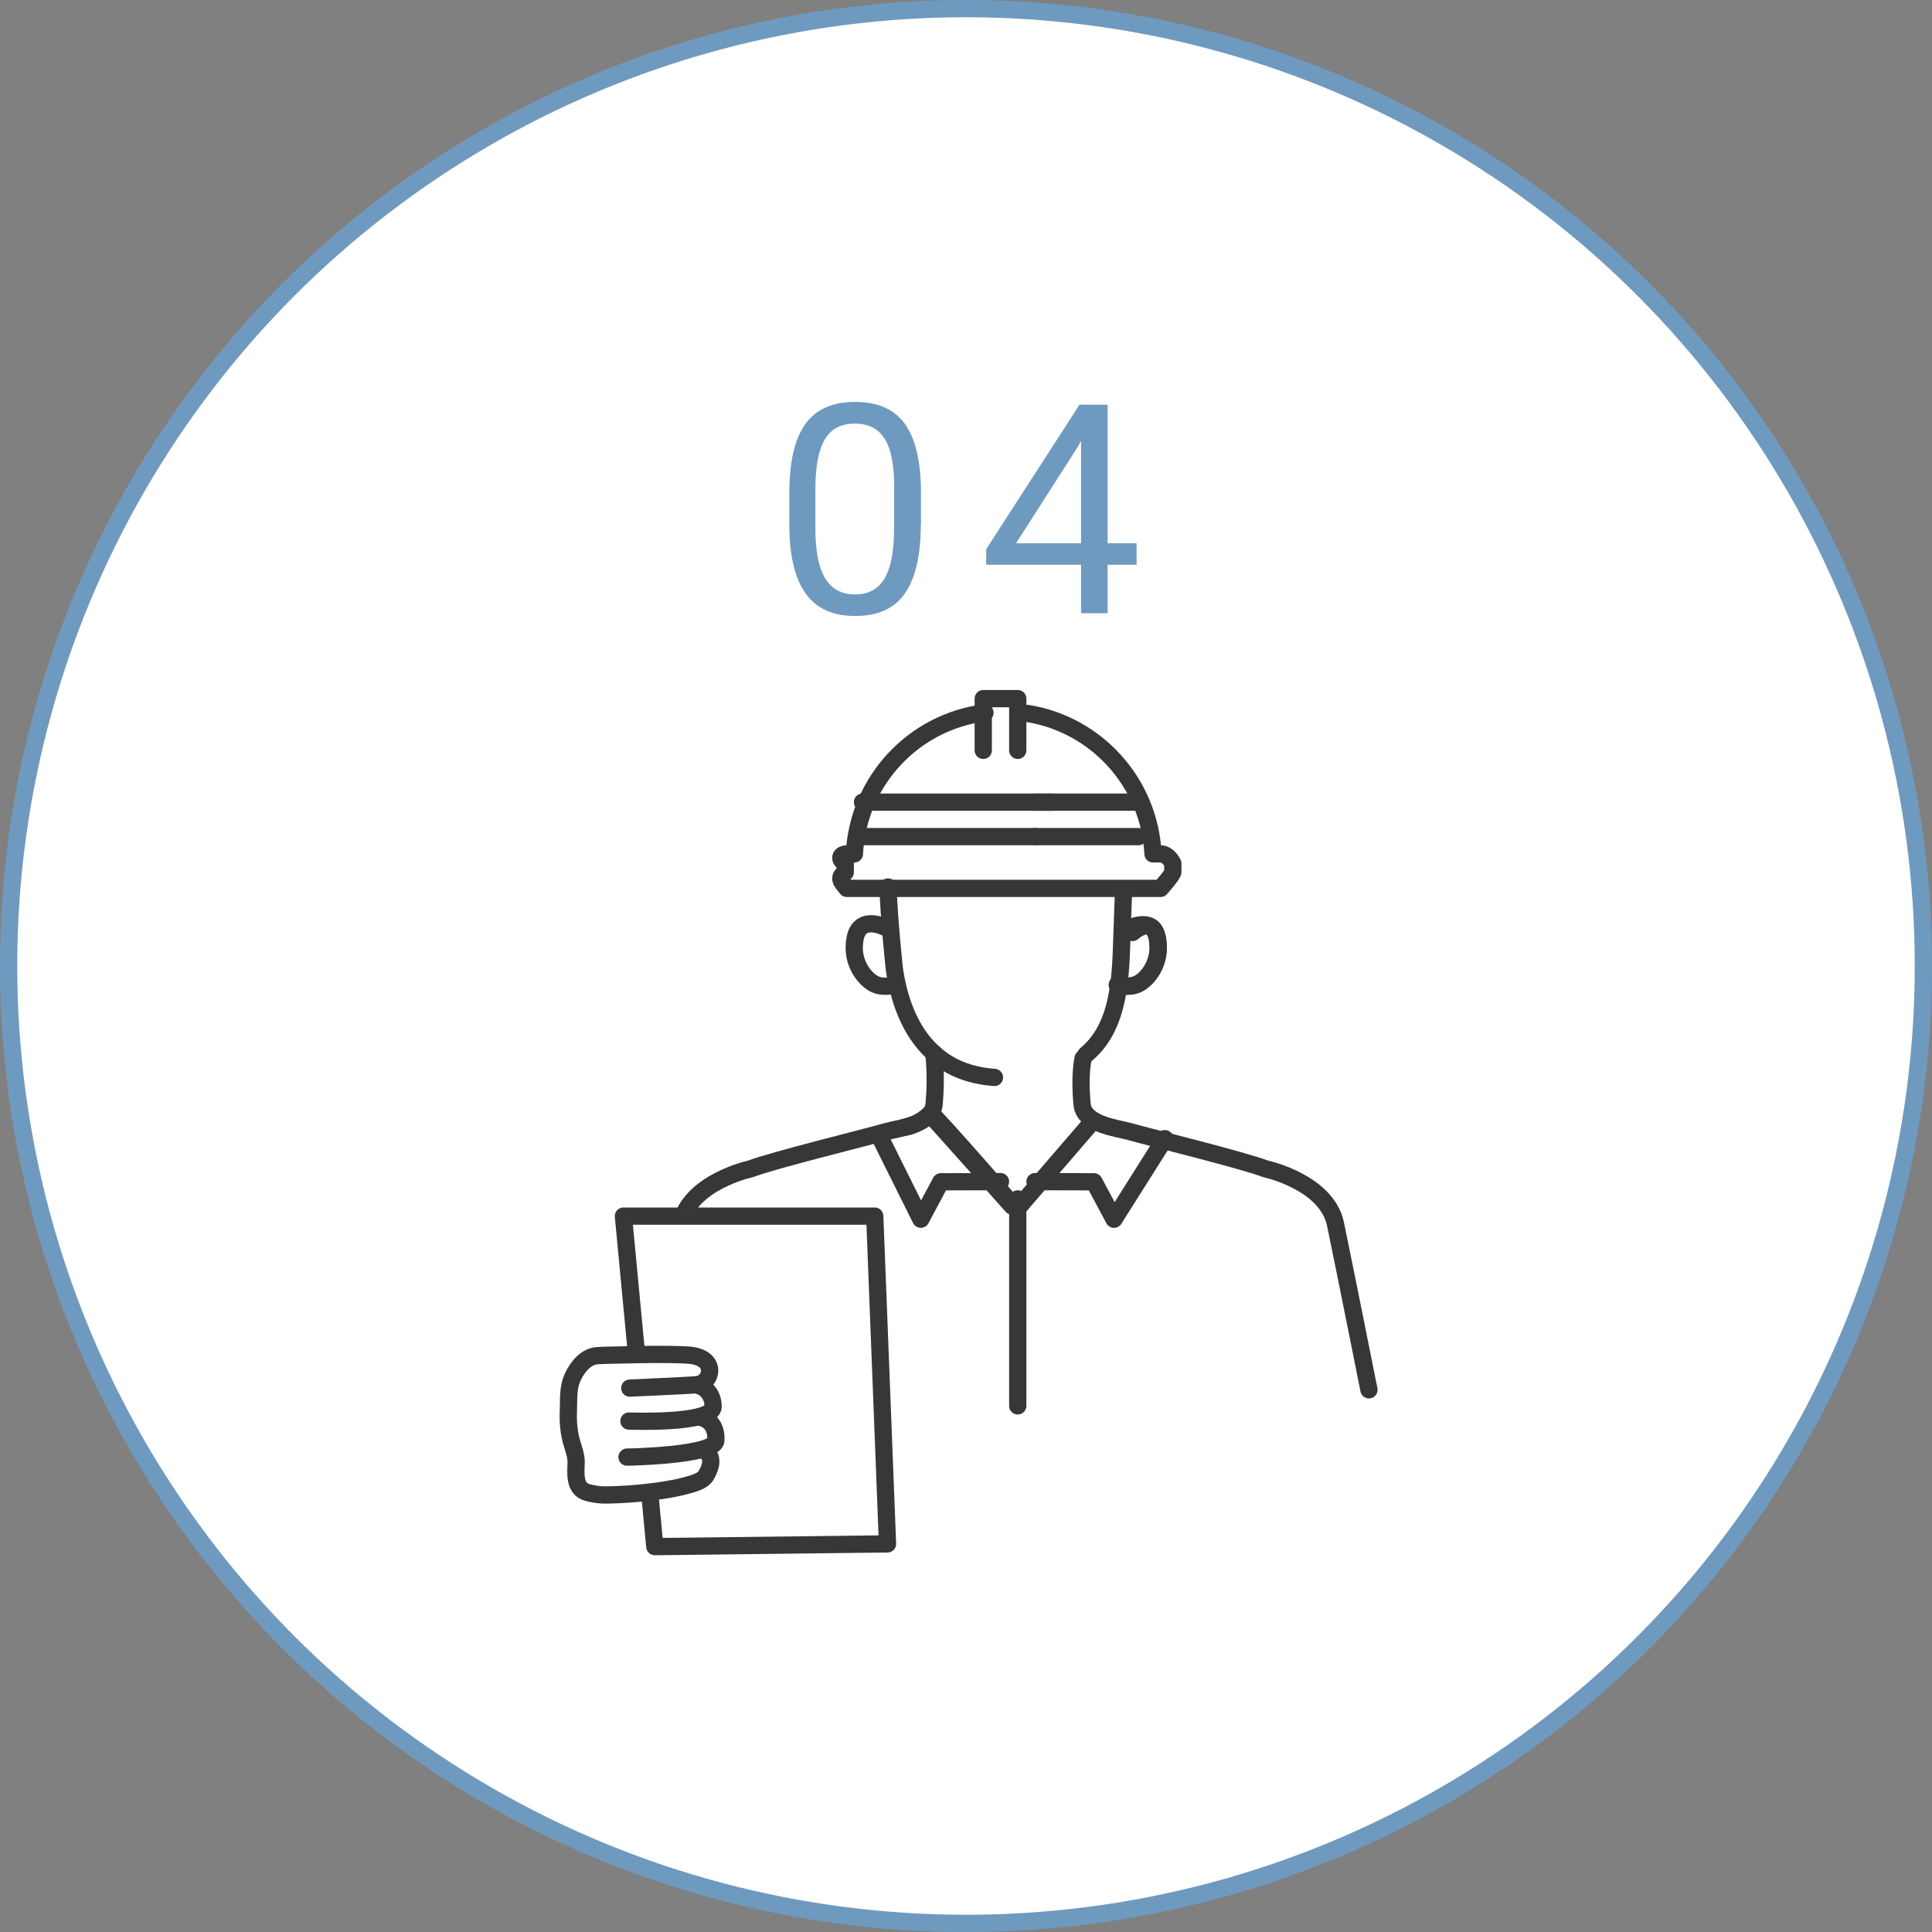 <?xml version="1.0" encoding="UTF-8"?>
<svg id="_レイヤー_2" data-name="レイヤー 2" xmlns="http://www.w3.org/2000/svg" viewBox="0 0 112 112">
  <rect x="0" y="0" width="112" height="112" fill="#808080" stroke="none"/>
  <defs>
    <style>
      .cls-1 {
        stroke: #6f9ac0;
      }

      .cls-1, .cls-2, .cls-3 {
        stroke-linecap: round;
        stroke-linejoin: round;
      }

      .cls-1, .cls-2, .cls-4 {
        fill: #fff;
      }

      .cls-2, .cls-3 {
        stroke: #373737;
      }

      .cls-3 {
        fill: none;
      }

      .cls-5 {
        fill: #6f9ac0;
      }
    </style>
  </defs>
  <g id="_ヘッダーマウスオーバー" data-name="ヘッダーマウスオーバー">
    <g>
      <circle class="cls-1" cx="56" cy="56" r="55.5"/>
      <g>
        <path class="cls-5" d="m53.38,30.39c0,1.8-.31,3.13-.92,4.01s-1.57,1.31-2.88,1.31-2.24-.43-2.86-1.28c-.62-.86-.94-2.13-.96-3.83v-2.05c0-1.78.31-3.1.92-3.96s1.58-1.29,2.89-1.29,2.26.42,2.87,1.25c.61.83.93,2.12.95,3.86v1.99Zm-1.54-2.1c0-1.3-.18-2.25-.55-2.84-.37-.6-.94-.89-1.74-.89s-1.36.3-1.72.89c-.36.59-.54,1.5-.56,2.73v2.46c0,1.31.19,2.27.57,2.89.38.62.95.93,1.72.93s1.32-.29,1.69-.88.56-1.51.58-2.77v-2.52Z"/>
        <path class="cls-5" d="m64.21,31.49h1.68v1.25h-1.68v2.81h-1.54v-2.81h-5.5v-.9l5.41-8.38h1.63v8.03Zm-5.3,0h3.76v-5.93l-.18.33-3.58,5.59Z"/>
      </g>
    </g>
    <g>
      <path class="cls-3" d="m52.56,65.33s.67-.11,1.34-.75l4.78,5.34"/>
      <path class="cls-3" d="m62.95,61.14c1.68-1.39,1.98-3.68,2.06-6.06l.12-3.34"/>
      <path class="cls-3" d="m51.48,51.42c.05,1.79.36,4.7.36,4.7.23,1.64.82,3.59,2.25,4.9.64.59,1.45,1.05,2.47,1.28.34.08.7.13,1.09.16"/>
      <path class="cls-3" d="m62.79,61.35s-.23.95-.06,2.67c.11,1.17,2,1.37,2.73,1.57,1.38.39,6.56,1.66,7.91,2.17,0,0,3.54.76,4.05,3.2.51,2.45,1.94,9.61,1.94,9.61"/>
      <path class="cls-3" d="m54.13,61.05s.18,1.25.02,2.97c-.11,1.17-2,1.37-2.73,1.57-1.38.39-6.56,1.66-7.91,2.17,0,0-3.54.76-4.05,3.2-.51,2.45-1.94,9.61-1.94,9.61"/>
      <path class="cls-3" d="m53.96,64.54c.4.3,4.98,5.57,4.98,5.57l4.32-5.01"/>
      <polyline class="cls-3" points="60 68.5 63.42 68.51 64.58 70.68 67.53 66.01"/>
      <polyline class="cls-3" points="58 68.5 54.54 68.51 53.38 70.68 51 65.9"/>
      <line class="cls-3" x1="59" y1="69.5" x2="59" y2="81.5"/>
      <path class="cls-3" d="m65.65,54.06s1.18-1.07,1.44.34-.61,2.39-1.14,2.64-1.18.05-1.18.05"/>
      <path class="cls-3" d="m65.34,53.88s1.49-.89,1.76.53-.61,2.39-1.14,2.64-1.18.05-1.18.05"/>
      <path class="cls-3" d="m51.32,53.76s-1.48-.77-1.75.65c-.27,1.42.61,2.39,1.14,2.64s1.18.05,1.18.05"/>
      <g>
        <path class="cls-3" d="m57.1,41.32c-4.14.52-7.36,3.95-7.57,8.18h-.44c-.31,0-.56.25-.09.56v.51c-.47.31-.21.56.09.93h18.19c.31-.37.56-.63.71-.93v-.51c-.15-.31-.41-.56-.71-.56h-.44c-.2-4.13-3.28-7.5-7.27-8.14"/>
        <g>
          <line class="cls-3" x1="50" y1="46.5" x2="61" y2="46.5"/>
          <line class="cls-3" x1="50" y1="48.5" x2="60" y2="48.5"/>
        </g>
        <g>
          <line class="cls-3" x1="60" y1="46.5" x2="66" y2="46.5"/>
          <line class="cls-3" x1="60" y1="48.5" x2="66" y2="48.5"/>
        </g>
        <polyline class="cls-3" points="57 43.5 57 40.5 59 40.5 59 43.5"/>
      </g>
      <polygon class="cls-2" points="51.45 89.5 37.96 89.66 36.14 70.5 50.71 70.5 51.45 89.5"/>
      <g>
        <path class="cls-4" d="m33.12,79.68s.72-1.23,1.83-1.23,1.19-.04,2.83.08,2.75-.16,2.99.28.2.96.08,1.04-.16.4-.16.4c0,0,.72.48.68.92s-.68.76-.68.76c0,0,.68.08.76,1.04.08.96-.36.92-.36.92,0,0,.64.84.04,1.43s-.08.52-1.99.88c-1.91.36-2.79.76-3.86.48-1.08-.28-1.71.04-1.79-.68s.36-.76-.04-1.95c-.4-1.19-.48-1.15-.48-2.15s.16-2.19.16-2.19Z"/>
        <g>
          <path class="cls-3" d="m40.97,84.16c.34.37.3.8-.05,1.39-.18.29-.63.42-.93.51-.56.17-1.15.27-1.74.36-.84.12-1.68.2-2.52.23-.71.02-.94.05-1.65-.12-.86-.21-.68-1.26-.68-1.76,0-.38-.13-.73-.24-1.09-.18-.6-.24-1.24-.21-1.87.03-.72-.05-1.38.29-2.06.27-.54.73-1.11,1.38-1.16.45-.03.91-.03,1.37-.04,1.27-.03,2.54-.06,3.81,0,1.91.08,1.47,1.67.57,1.73-.76.05-3.86.19-3.86.19"/>
          <path class="cls-3" d="m40.37,80.28s.96.16.97,1.26c.01,1.03-4.88.84-4.88.84"/>
          <path class="cls-3" d="m40.53,82.15s1.04.1.97,1.35c-.05.89-5.15.97-5.15.97"/>
        </g>
      </g>
    </g>
  </g>
</svg>